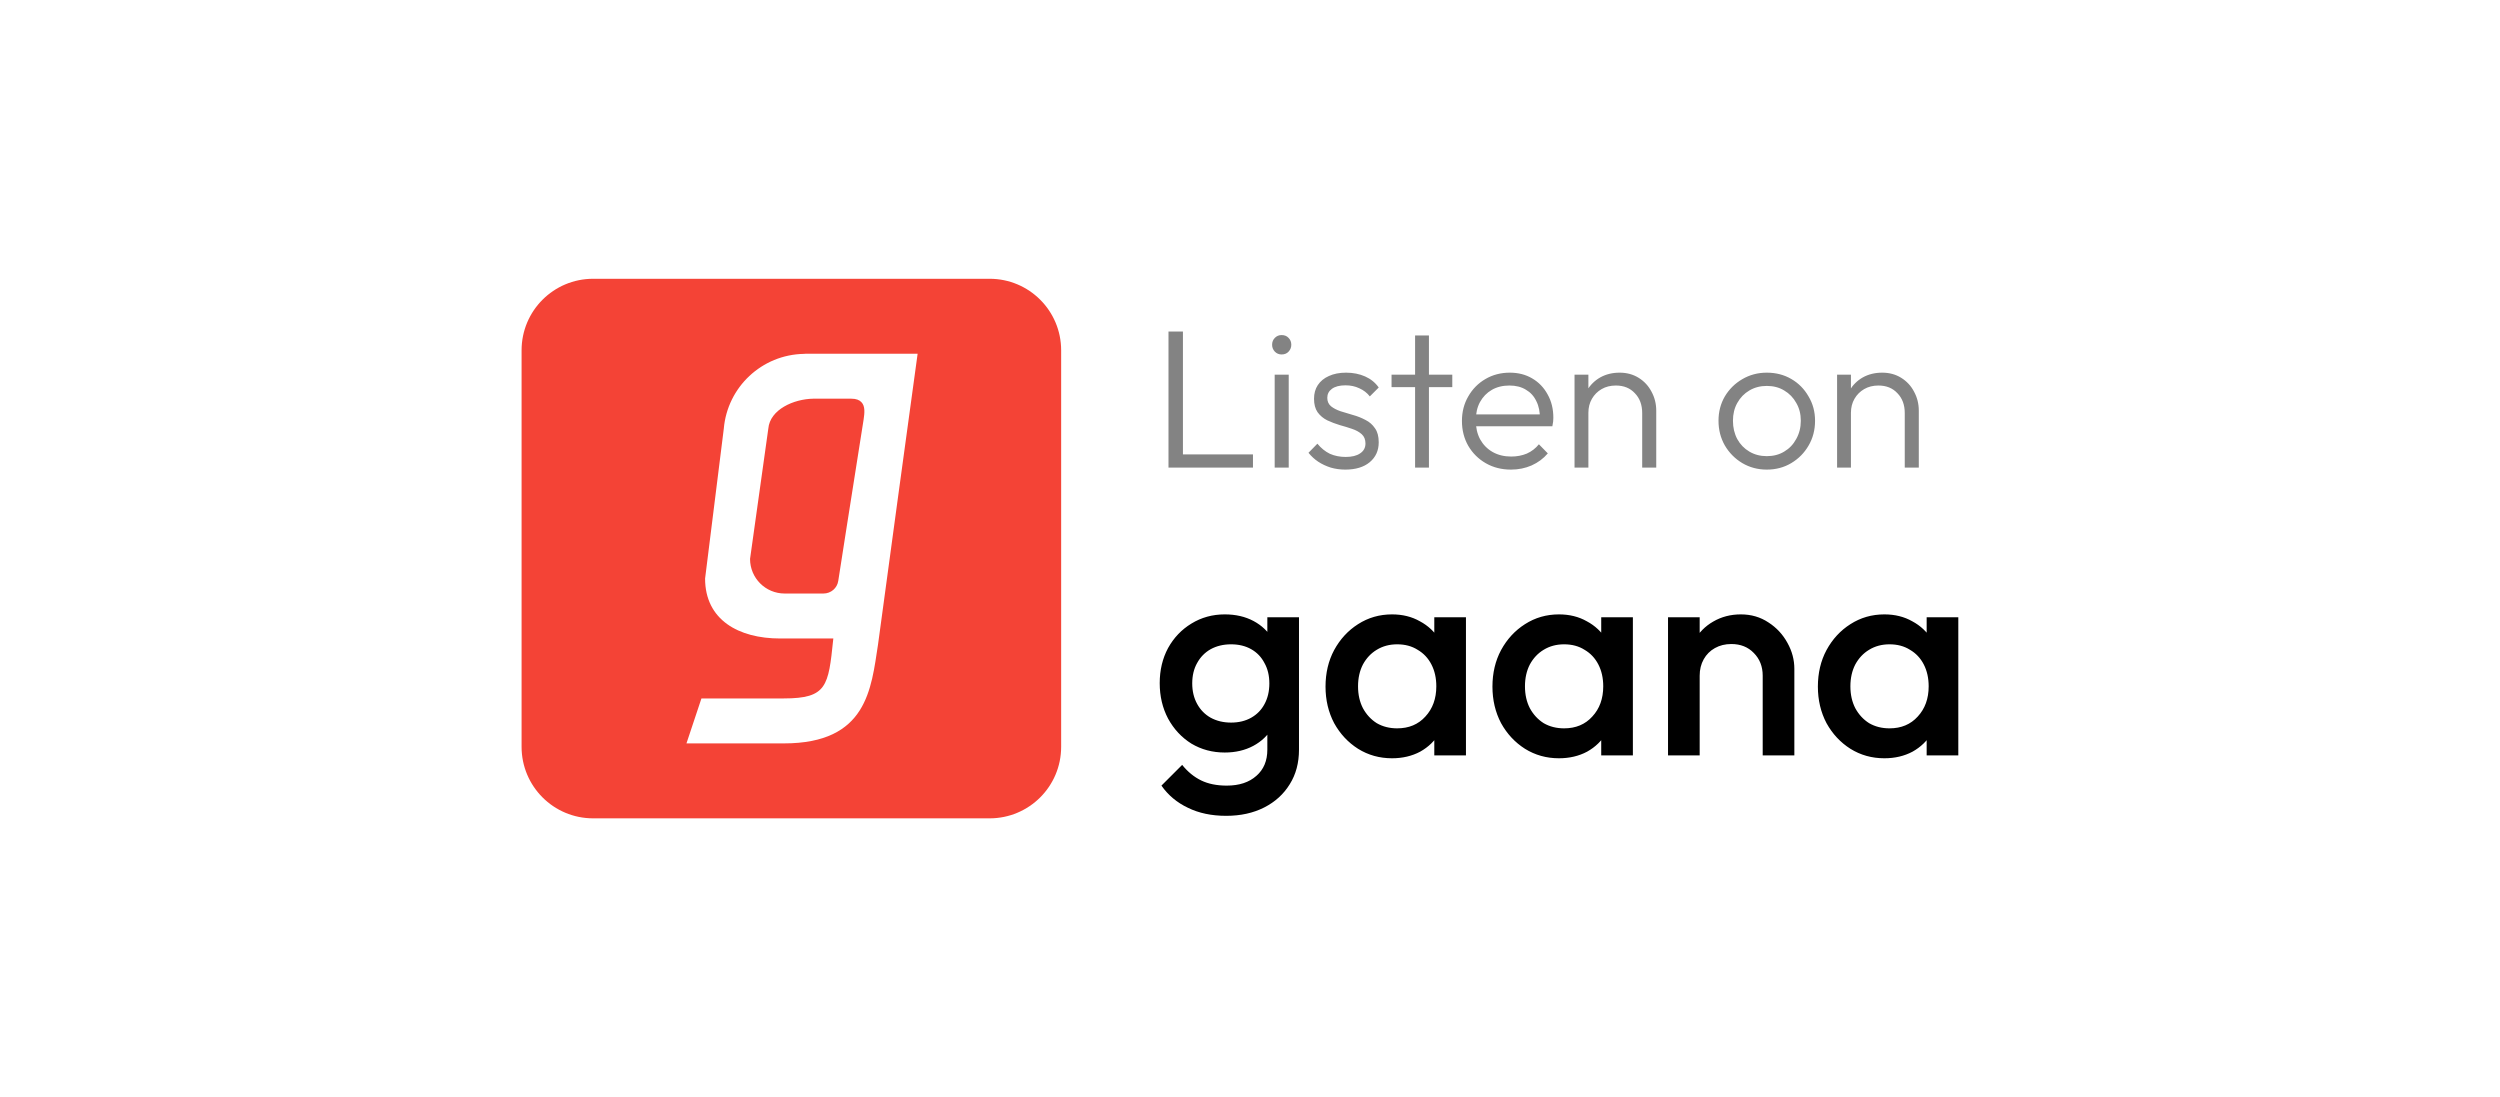 <svg width="139" height="61" viewBox="0 0 139 61" fill="none" xmlns="http://www.w3.org/2000/svg">
<rect x="0" y="0" width="139" height="61" fill="#333333" stroke="none"/>
<g clip-path="url(#clip0_940_68)">
<path d="M139 0H0V61H139V0Z" fill="white"/>
<rect width="121" height="61" transform="translate(9)" fill="white"/>
<g clip-path="url(#clip1_940_68)">
<path d="M55.023 45.5H32.977C30.78 45.5 29 43.72 29 41.523V19.477C29 17.28 30.78 15.5 32.977 15.5H55.024C57.22 15.5 59 17.28 59 19.477V41.524C59 43.72 57.22 45.5 55.023 45.5Z" fill="#F44336"/>
<path d="M44.802 19.667C44.768 19.667 44.735 19.667 44.702 19.675C42.352 19.717 40.443 21.525 40.243 23.833L39.203 32.167C39.203 34.467 41.07 35.5 43.37 35.5H46.333C46.333 35.525 46.325 35.55 46.325 35.575C46.058 38.142 45.983 38.833 43.583 38.833H39L38.167 41.333H43.583C48.225 41.333 48.438 38.281 48.817 35.842C48.867 35.392 51.02 19.667 51.02 19.667H44.802ZM45.783 33H43.628C42.562 33 41.703 32.142 41.703 31.075L42.718 23.833C42.81 22.767 44.135 22.183 45.218 22.167H47.333C47.608 22.167 47.783 22.242 47.892 22.358C48.117 22.583 48.067 22.983 48.017 23.325L47.067 29.35L46.608 32.292C46.55 32.7 46.2 33 45.783 33Z" fill="white"/>
</g>
<path d="M64.968 26V18.432H65.771V26H64.968ZM65.496 26V25.263H69.665V26H65.496ZM70.872 26V20.83H71.653V26H70.872ZM71.257 19.708C71.11 19.708 70.986 19.657 70.883 19.554C70.78 19.444 70.729 19.316 70.729 19.169C70.729 19.015 70.78 18.887 70.883 18.784C70.986 18.681 71.11 18.63 71.257 18.63C71.418 18.63 71.546 18.681 71.642 18.784C71.745 18.887 71.796 19.015 71.796 19.169C71.796 19.316 71.745 19.444 71.642 19.554C71.546 19.657 71.418 19.708 71.257 19.708ZM74.798 26.11C74.519 26.11 74.251 26.073 73.995 26C73.738 25.919 73.503 25.809 73.291 25.67C73.085 25.531 72.906 25.366 72.752 25.175L73.247 24.669C73.452 24.918 73.683 25.105 73.94 25.23C74.204 25.347 74.497 25.406 74.82 25.406C75.164 25.406 75.432 25.34 75.623 25.208C75.821 25.076 75.92 24.893 75.92 24.658C75.92 24.438 75.85 24.266 75.711 24.141C75.571 24.016 75.392 23.917 75.172 23.844C74.959 23.771 74.732 23.701 74.49 23.635C74.248 23.562 74.017 23.474 73.797 23.371C73.577 23.261 73.397 23.111 73.258 22.92C73.126 22.729 73.06 22.48 73.06 22.172C73.06 21.879 73.129 21.626 73.269 21.413C73.415 21.193 73.621 21.024 73.885 20.907C74.156 20.782 74.475 20.72 74.842 20.72C75.23 20.72 75.582 20.79 75.898 20.929C76.213 21.068 76.466 21.274 76.657 21.545L76.162 22.04C76.008 21.842 75.813 21.692 75.579 21.589C75.351 21.479 75.095 21.424 74.809 21.424C74.479 21.424 74.226 21.49 74.05 21.622C73.881 21.747 73.797 21.912 73.797 22.117C73.797 22.315 73.866 22.473 74.006 22.59C74.145 22.7 74.321 22.792 74.534 22.865C74.754 22.931 74.985 23.001 75.227 23.074C75.469 23.14 75.7 23.232 75.92 23.349C76.14 23.459 76.316 23.613 76.448 23.811C76.587 24.002 76.657 24.262 76.657 24.592C76.657 25.054 76.488 25.424 76.151 25.703C75.821 25.974 75.37 26.11 74.798 26.11ZM78.679 26V18.652H79.449V26H78.679ZM77.37 21.523V20.83H80.747V21.523H77.37ZM84.012 26.11C83.491 26.11 83.025 25.993 82.615 25.758C82.204 25.523 81.878 25.201 81.636 24.79C81.401 24.379 81.284 23.917 81.284 23.404C81.284 22.898 81.401 22.443 81.636 22.04C81.87 21.629 82.189 21.307 82.593 21.072C82.996 20.837 83.447 20.72 83.946 20.72C84.415 20.72 84.829 20.826 85.189 21.039C85.555 21.252 85.841 21.549 86.047 21.93C86.259 22.304 86.366 22.737 86.366 23.228C86.366 23.287 86.362 23.356 86.355 23.437C86.347 23.51 86.333 23.598 86.311 23.701H81.834V23.041H85.893L85.618 23.283C85.625 22.902 85.559 22.575 85.42 22.304C85.288 22.025 85.093 21.813 84.837 21.666C84.587 21.512 84.283 21.435 83.924 21.435C83.55 21.435 83.223 21.516 82.945 21.677C82.666 21.838 82.446 22.066 82.285 22.359C82.131 22.645 82.054 22.986 82.054 23.382C82.054 23.778 82.134 24.126 82.296 24.427C82.464 24.728 82.695 24.962 82.989 25.131C83.289 25.3 83.634 25.384 84.023 25.384C84.338 25.384 84.628 25.329 84.892 25.219C85.156 25.102 85.379 24.929 85.563 24.702L86.058 25.208C85.816 25.494 85.515 25.718 85.156 25.879C84.804 26.033 84.422 26.11 84.012 26.11ZM91.306 26V22.964C91.306 22.509 91.17 22.143 90.899 21.864C90.635 21.578 90.283 21.435 89.843 21.435C89.542 21.435 89.278 21.501 89.051 21.633C88.823 21.765 88.644 21.945 88.512 22.172C88.38 22.399 88.314 22.66 88.314 22.953L87.962 22.755C87.962 22.366 88.053 22.018 88.237 21.71C88.42 21.402 88.666 21.16 88.974 20.984C89.289 20.808 89.648 20.72 90.052 20.72C90.448 20.72 90.8 20.815 91.108 21.006C91.416 21.197 91.654 21.453 91.823 21.776C91.999 22.099 92.087 22.451 92.087 22.832V26H91.306ZM87.544 26V20.83H88.314V26H87.544ZM98.233 26.11C97.735 26.11 97.28 25.989 96.869 25.747C96.466 25.505 96.143 25.179 95.901 24.768C95.667 24.357 95.549 23.899 95.549 23.393C95.549 22.894 95.667 22.443 95.901 22.04C96.143 21.637 96.466 21.318 96.869 21.083C97.28 20.841 97.735 20.72 98.233 20.72C98.739 20.72 99.194 20.837 99.597 21.072C100.001 21.307 100.32 21.629 100.554 22.04C100.796 22.443 100.917 22.894 100.917 23.393C100.917 23.906 100.796 24.368 100.554 24.779C100.32 25.182 100.001 25.505 99.597 25.747C99.194 25.989 98.739 26.11 98.233 26.11ZM98.233 25.362C98.6 25.362 98.923 25.278 99.201 25.109C99.487 24.94 99.711 24.706 99.872 24.405C100.041 24.104 100.125 23.767 100.125 23.393C100.125 23.019 100.041 22.689 99.872 22.403C99.711 22.11 99.487 21.879 99.201 21.71C98.923 21.541 98.6 21.457 98.233 21.457C97.874 21.457 97.551 21.541 97.265 21.71C96.979 21.879 96.756 22.11 96.594 22.403C96.433 22.689 96.352 23.019 96.352 23.393C96.352 23.774 96.433 24.115 96.594 24.416C96.756 24.709 96.979 24.94 97.265 25.109C97.551 25.278 97.874 25.362 98.233 25.362ZM105.904 26V22.964C105.904 22.509 105.769 22.143 105.497 21.864C105.233 21.578 104.881 21.435 104.441 21.435C104.141 21.435 103.877 21.501 103.649 21.633C103.422 21.765 103.242 21.945 103.11 22.172C102.978 22.399 102.912 22.66 102.912 22.953L102.56 22.755C102.56 22.366 102.652 22.018 102.835 21.71C103.019 21.402 103.264 21.16 103.572 20.984C103.888 20.808 104.247 20.72 104.65 20.72C105.046 20.72 105.398 20.815 105.706 21.006C106.014 21.197 106.253 21.453 106.421 21.776C106.597 22.099 106.685 22.451 106.685 22.832V26H105.904ZM102.142 26V20.83H102.912V26H102.142Z" fill="#838383"/>
<path d="M68.176 45.36C67.365 45.36 66.656 45.211 66.048 44.912C65.44 44.624 64.949 44.213 64.576 43.68L65.728 42.528C66.037 42.912 66.389 43.2 66.784 43.392C67.179 43.584 67.653 43.68 68.208 43.68C68.901 43.68 69.451 43.499 69.856 43.136C70.261 42.784 70.464 42.299 70.464 41.68V39.792L70.768 38.096L70.464 36.384V34.32H72.224V41.68C72.224 42.416 72.053 43.056 71.712 43.6C71.371 44.155 70.896 44.587 70.288 44.896C69.68 45.205 68.976 45.36 68.176 45.36ZM68.096 41.84C67.413 41.84 66.795 41.675 66.24 41.344C65.696 41.003 65.264 40.539 64.944 39.952C64.635 39.365 64.48 38.709 64.48 37.984C64.48 37.259 64.635 36.608 64.944 36.032C65.264 35.456 65.696 35.003 66.24 34.672C66.795 34.331 67.413 34.16 68.096 34.16C68.704 34.16 69.237 34.283 69.696 34.528C70.155 34.773 70.512 35.115 70.768 35.552C71.024 35.979 71.152 36.48 71.152 37.056V38.944C71.152 39.509 71.019 40.011 70.752 40.448C70.496 40.885 70.139 41.227 69.68 41.472C69.221 41.717 68.693 41.84 68.096 41.84ZM68.448 40.176C68.875 40.176 69.248 40.085 69.568 39.904C69.888 39.723 70.133 39.472 70.304 39.152C70.485 38.821 70.576 38.437 70.576 38C70.576 37.563 70.485 37.184 70.304 36.864C70.133 36.533 69.888 36.277 69.568 36.096C69.248 35.915 68.875 35.824 68.448 35.824C68.021 35.824 67.643 35.915 67.312 36.096C66.992 36.277 66.741 36.533 66.56 36.864C66.379 37.184 66.288 37.563 66.288 38C66.288 38.427 66.379 38.805 66.56 39.136C66.741 39.467 66.992 39.723 67.312 39.904C67.643 40.085 68.021 40.176 68.448 40.176ZM77.395 42.16C76.702 42.16 76.073 41.984 75.507 41.632C74.953 41.28 74.51 40.805 74.179 40.208C73.859 39.6 73.699 38.923 73.699 38.176C73.699 37.419 73.859 36.741 74.179 36.144C74.51 35.536 74.953 35.056 75.507 34.704C76.073 34.341 76.702 34.16 77.395 34.16C77.982 34.16 78.499 34.288 78.947 34.544C79.406 34.789 79.769 35.131 80.035 35.568C80.302 36.005 80.435 36.501 80.435 37.056V39.264C80.435 39.819 80.302 40.315 80.035 40.752C79.779 41.189 79.422 41.536 78.963 41.792C78.504 42.037 77.982 42.16 77.395 42.16ZM77.683 40.496C78.334 40.496 78.856 40.277 79.251 39.84C79.656 39.403 79.859 38.843 79.859 38.16C79.859 37.701 79.769 37.296 79.587 36.944C79.406 36.592 79.15 36.32 78.819 36.128C78.499 35.925 78.121 35.824 77.683 35.824C77.257 35.824 76.878 35.925 76.547 36.128C76.227 36.32 75.971 36.592 75.779 36.944C75.598 37.296 75.507 37.701 75.507 38.16C75.507 38.619 75.598 39.024 75.779 39.376C75.971 39.728 76.227 40.005 76.547 40.208C76.878 40.4 77.257 40.496 77.683 40.496ZM79.747 42V39.936L80.051 38.064L79.747 36.208V34.32H81.507V42H79.747ZM86.676 42.16C85.983 42.16 85.354 41.984 84.788 41.632C84.234 41.28 83.791 40.805 83.46 40.208C83.14 39.6 82.98 38.923 82.98 38.176C82.98 37.419 83.14 36.741 83.46 36.144C83.791 35.536 84.234 35.056 84.788 34.704C85.354 34.341 85.983 34.16 86.676 34.16C87.263 34.16 87.78 34.288 88.228 34.544C88.687 34.789 89.05 35.131 89.316 35.568C89.583 36.005 89.716 36.501 89.716 37.056V39.264C89.716 39.819 89.583 40.315 89.316 40.752C89.06 41.189 88.703 41.536 88.244 41.792C87.786 42.037 87.263 42.16 86.676 42.16ZM86.964 40.496C87.615 40.496 88.138 40.277 88.532 39.84C88.938 39.403 89.14 38.843 89.14 38.16C89.14 37.701 89.05 37.296 88.868 36.944C88.687 36.592 88.431 36.32 88.1 36.128C87.78 35.925 87.402 35.824 86.964 35.824C86.538 35.824 86.159 35.925 85.828 36.128C85.508 36.32 85.252 36.592 85.06 36.944C84.879 37.296 84.788 37.701 84.788 38.16C84.788 38.619 84.879 39.024 85.06 39.376C85.252 39.728 85.508 40.005 85.828 40.208C86.159 40.4 86.538 40.496 86.964 40.496ZM89.028 42V39.936L89.332 38.064L89.028 36.208V34.32H90.788V42H89.028ZM98.006 42V37.568C98.006 37.056 97.84 36.635 97.51 36.304C97.19 35.973 96.774 35.808 96.262 35.808C95.92 35.808 95.616 35.883 95.35 36.032C95.083 36.181 94.875 36.389 94.726 36.656C94.576 36.923 94.502 37.227 94.502 37.568L93.814 37.184C93.814 36.597 93.942 36.08 94.198 35.632C94.454 35.173 94.806 34.816 95.254 34.56C95.712 34.293 96.224 34.16 96.79 34.16C97.366 34.16 97.878 34.309 98.326 34.608C98.774 34.896 99.126 35.275 99.382 35.744C99.638 36.203 99.766 36.683 99.766 37.184V42H98.006ZM92.742 42V34.32H94.502V42H92.742ZM104.77 42.16C104.077 42.16 103.447 41.984 102.882 41.632C102.327 41.28 101.885 40.805 101.554 40.208C101.234 39.6 101.074 38.923 101.074 38.176C101.074 37.419 101.234 36.741 101.554 36.144C101.885 35.536 102.327 35.056 102.882 34.704C103.447 34.341 104.077 34.16 104.77 34.16C105.357 34.16 105.874 34.288 106.322 34.544C106.781 34.789 107.143 35.131 107.41 35.568C107.677 36.005 107.81 36.501 107.81 37.056V39.264C107.81 39.819 107.677 40.315 107.41 40.752C107.154 41.189 106.797 41.536 106.338 41.792C105.879 42.037 105.357 42.16 104.77 42.16ZM105.058 40.496C105.709 40.496 106.231 40.277 106.626 39.84C107.031 39.403 107.234 38.843 107.234 38.16C107.234 37.701 107.143 37.296 106.962 36.944C106.781 36.592 106.525 36.32 106.194 36.128C105.874 35.925 105.495 35.824 105.058 35.824C104.631 35.824 104.253 35.925 103.922 36.128C103.602 36.32 103.346 36.592 103.154 36.944C102.973 37.296 102.882 37.701 102.882 38.16C102.882 38.619 102.973 39.024 103.154 39.376C103.346 39.728 103.602 40.005 103.922 40.208C104.253 40.4 104.631 40.496 105.058 40.496ZM107.122 42V39.936L107.426 38.064L107.122 36.208V34.32H108.882V42H107.122Z" fill="black"/>
</g>
<defs>
<clipPath id="clip0_940_68">
<rect width="139" height="61" fill="white"/>
</clipPath>
<clipPath id="clip1_940_68">
<rect width="30" height="30" fill="white" transform="translate(29 15.5)"/>
</clipPath>
</defs>
</svg>
